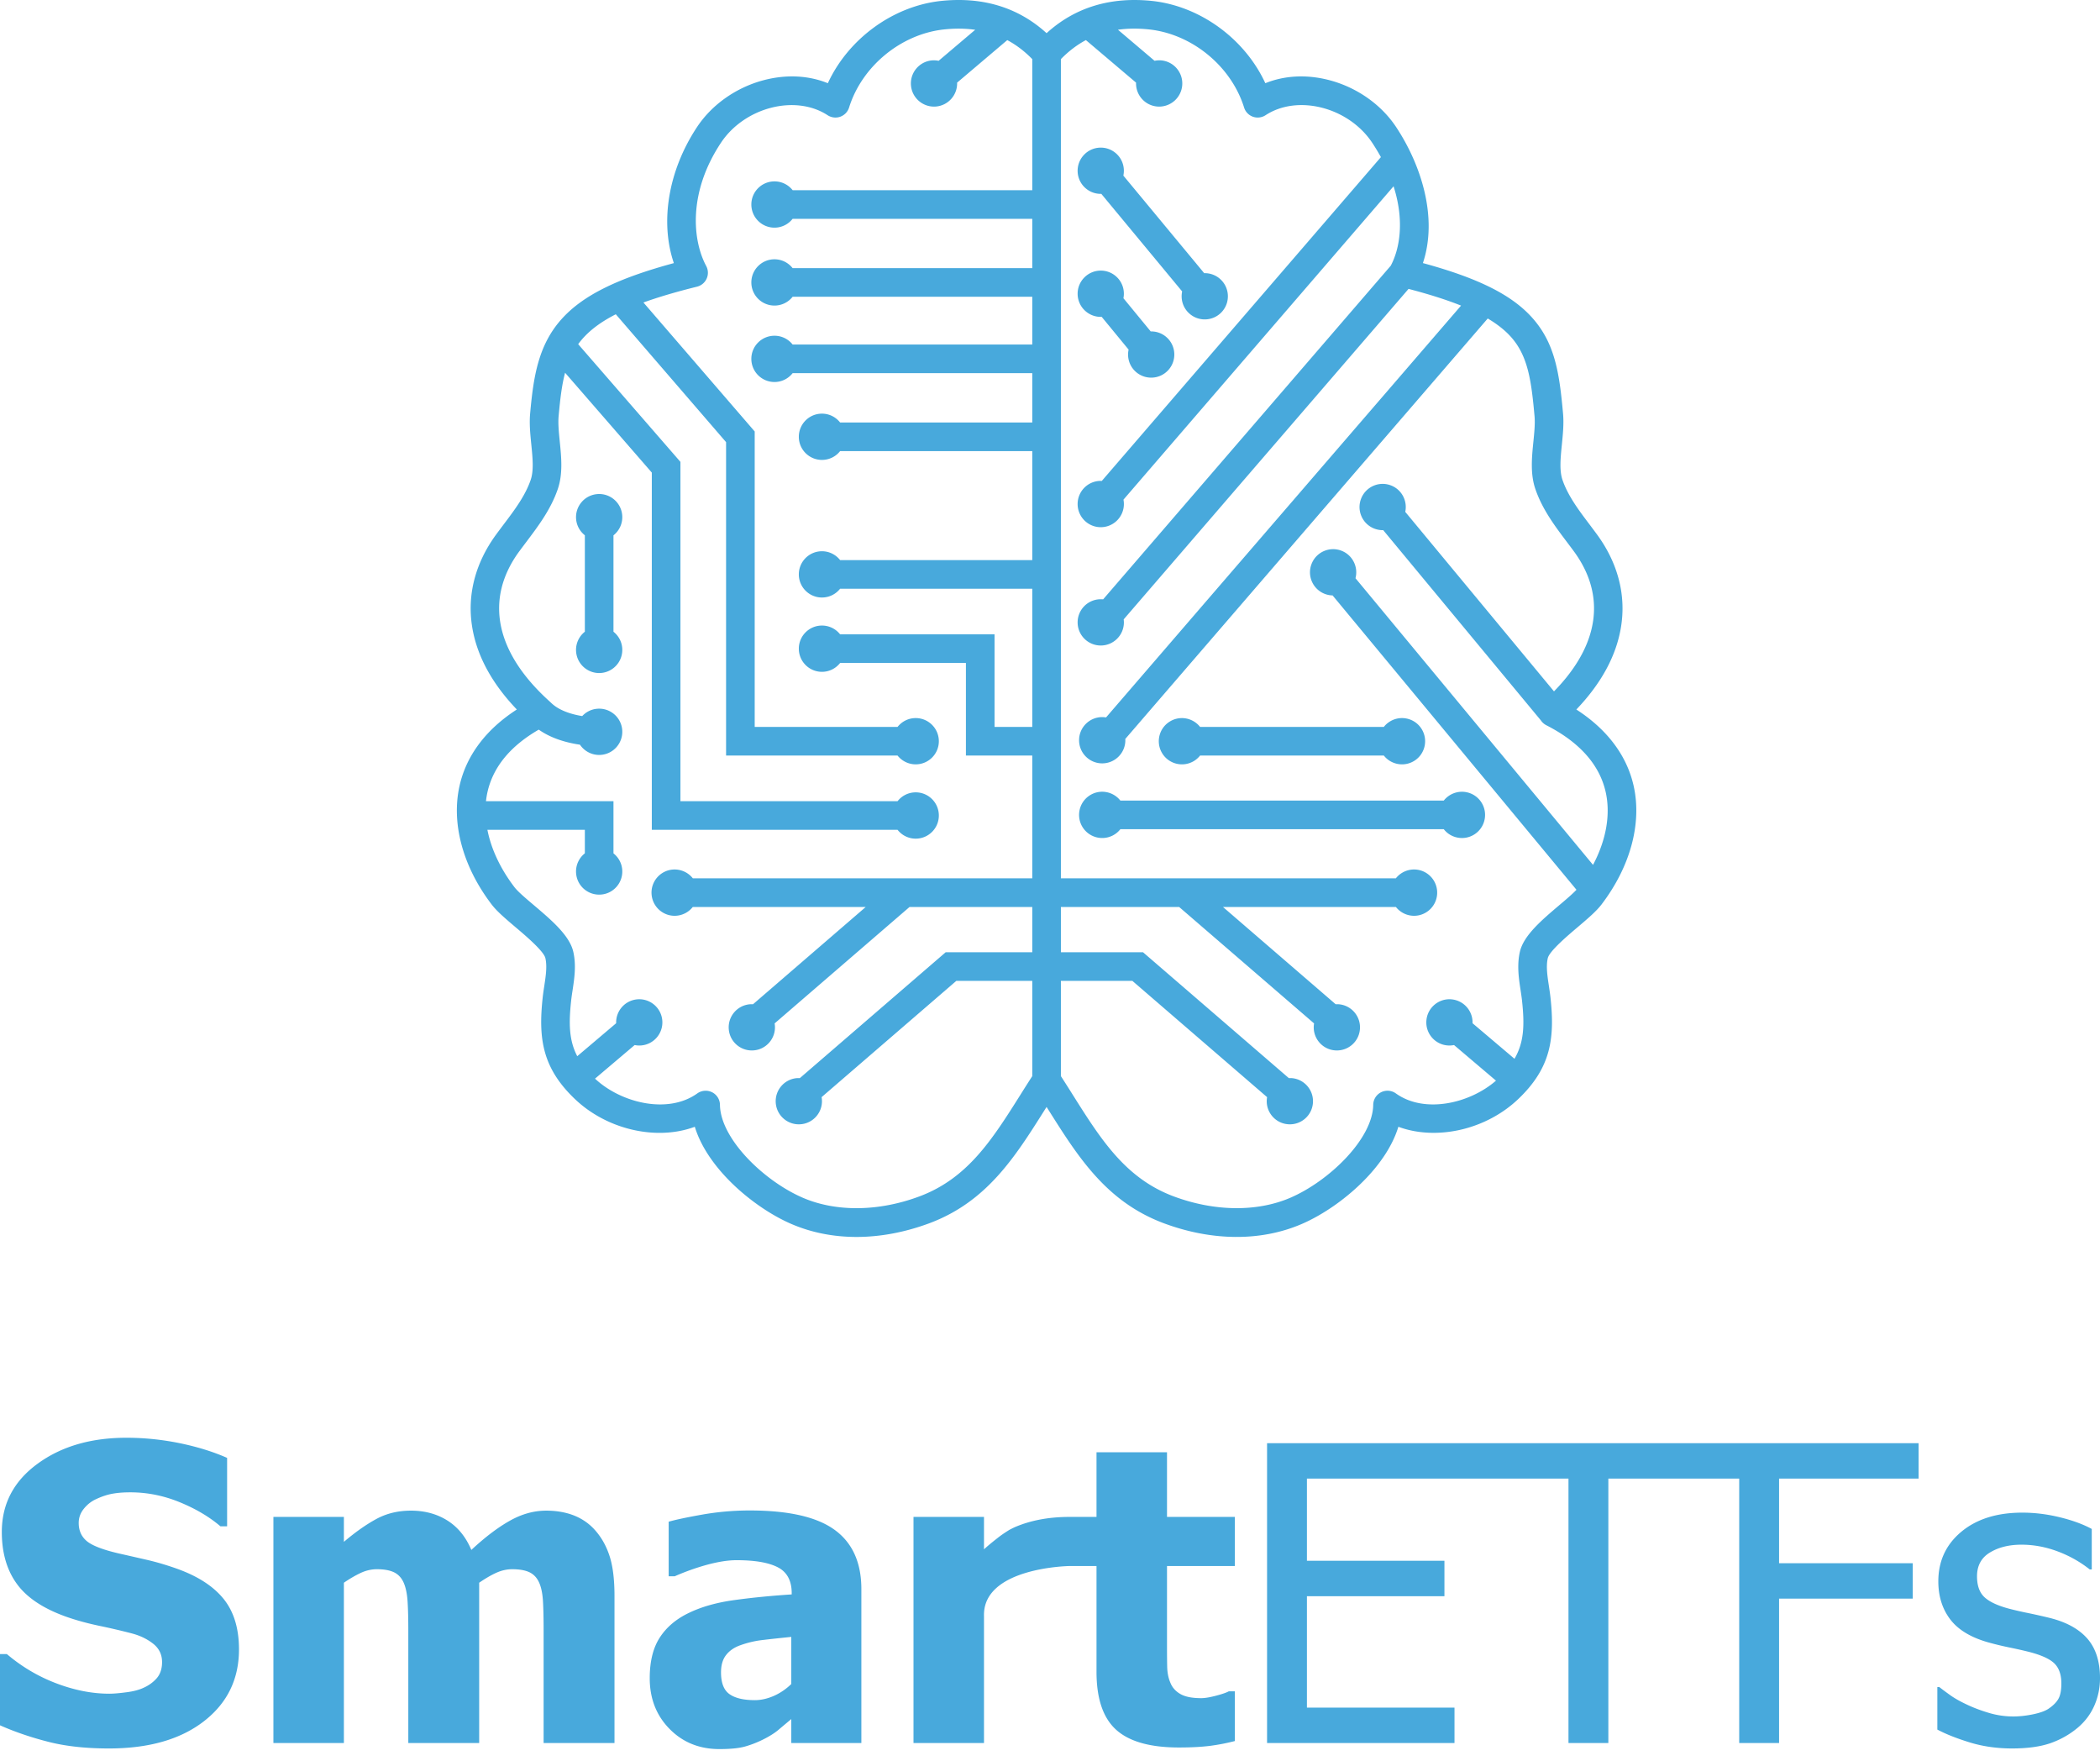 <svg xmlns="http://www.w3.org/2000/svg" xml:space="preserve" width="1815.694" height="1522.471" style="enable-background:new 0 0 1815.694 1522.471"><path d="M1815.66 1522.471V.011H0v1522.46" style="fill:none"/><path d="M1348.053 782.596c-15.115 12.832-30.744 26.087-33.948 40.185-2.642 11.642-.918 23.052.608 33.117.499 3.304.968 6.377 1.29 9.413 2.23 20.9 1.71 35.767-6.55 49.944l-36.274-30.735c.38-10.68-7.704-19.824-18.442-20.668-11.014-.846-20.623 7.414-21.464 18.44-.838 10.987 7.411 20.63 18.422 21.437 1.886.155 3.723 0 5.49-.345l36.267 30.772c-22.663 19.748-61.735 28.815-86.572 11.027a12.362 12.362 0 0 0-19.574 9.874c-.408 29.466-38.235 66.003-71.928 80.448-28.718 12.256-65.3 11.795-100.38-1.23-41.926-15.597-63.09-49.214-87.602-88.093a1390.708 1390.708 0 0 0-10.127-15.944v-82.33h61.8l116.478 100.502a19.416 19.416 0 0 0-.254 1.998c-.842 10.987 7.407 20.63 18.422 21.438 11.014.844 20.623-7.377 21.465-18.403.836-11.026-7.412-20.63-18.422-21.476a25.24 25.24 0 0 0-2.402 0L988.27 823.165h-71v-39.148h102.235l116.665 100.657a20.981 20.981 0 0 0-.238 1.882c-.837 10.988 7.41 20.63 18.422 21.437 11.014.846 20.623-7.376 21.464-18.402s-7.407-20.631-18.422-21.476a27.802 27.802 0 0 0-2.55 0l-97.46-84.098h149.532a20.031 20.031 0 0 0 14.169 7.568c11.01.846 20.619-7.415 21.46-18.44.838-11.027-7.407-20.631-18.421-21.477a20.101 20.101 0 0 0-17.235 7.568H917.27V51.106c6.647-6.8 13.838-12.294 21.619-16.443l43.37 36.767c-.38 10.68 7.707 19.823 18.445 20.669 11.015.806 20.623-7.415 21.464-18.441.838-11.026-7.41-20.631-18.425-21.476-1.883-.116-3.723 0-5.486.384L966.614 25.71c8.51-1.19 17.573-1.268 27.235-.23 37.066 4.11 70.702 31.849 81.797 67.424a12.346 12.346 0 0 0 7.63 7.991c3.65 1.307 7.706.807 10.953-1.306 27.907-18.249 71.874-6.839 92.254 23.896a183.939 183.939 0 0 1 7.473 12.332l-241.35 279.956c-.292-.038-.576-.077-.868-.077-11.049 0-20 8.952-20 20.017 0 11.025 8.951 20.016 20 20.016 11.045 0 19.997-8.99 19.997-20.016 0-1.307-.13-2.574-.369-3.804l233.535-270.89c9.224 28.738 5.84 53.095-2.455 68.732h-.027L953.806 518.083c-.685-.038-1.372-.077-2.068-.077-11.049 0-20 8.951-20 19.977 0 11.065 8.951 20.017 20 20.017 11.045 0 19.997-8.952 19.997-20.017 0-.882-.073-1.728-.184-2.574l246.308-285.68c17.785 4.649 32.81 9.413 45.396 14.446L956.32 620.16c-1.087-.154-2.197-.27-3.33-.27-11.05 0-20.005 8.952-20.005 19.978 0 11.065 8.955 20.016 20.005 20.016 11.045 0 20-8.952 20-20.016 0-.346-.038-.691-.057-1.075l313.395-363.479c8.775 5.226 15.617 10.758 20.792 16.751 14.092 16.367 16.936 37.42 19.667 67.656.576 6.416-.18 13.984-.987 22.013-1.38 13.715-2.805 27.93 1.762 41.185 6.025 17.519 16.863 31.888 27.343 45.795a729.108 729.108 0 0 1 5.813 7.76c28.268 38.458 22.094 81.14-17.108 121.172l-128.606-155.172c2.04-9.45-3.038-19.287-12.358-22.859-10.317-3.957-21.884 1.19-25.845 11.526-3.961 10.295 1.191 21.86 11.499 25.817a20.66 20.66 0 0 0 7.668 1.345l136.298 164.43a12.677 12.677 0 0 0 4.625 4.15c28.721 14.638 46.013 34.039 51.373 57.628 4.427 19.478.469 41.684-10.907 63.12l-205.381-247.798c2.578-9.759-2.543-20.093-12.164-23.781-10.311-3.957-21.883 1.19-25.84 11.525-3.961 10.296 1.187 21.86 11.499 25.818a19.684 19.684 0 0 0 6.708 1.306l210.86 254.445c-3.52 3.727-9.321 8.683-14.987 13.447v.002zm-553.266 251.68c-35.08 13.062-71.662 13.485-100.376 1.229-33.693-14.445-71.52-50.982-71.927-80.448a12.36 12.36 0 0 0-6.793-10.872 12.421 12.421 0 0 0-5.578-1.307c-2.539 0-5.063.769-7.203 2.305-25.537 18.287-66.115 8.183-88.447-12.755l34.268-29.044c1.764.346 3.605.499 5.49.346 11.011-.807 19.26-10.45 18.423-21.438-.841-11.026-10.45-19.286-21.465-18.44-10.741.844-18.82 9.988-18.44 20.669l-33.636 28.506c-7.069-13.523-7.43-27.892-5.317-47.716.323-3.036.791-6.147 1.29-9.413 1.522-10.065 3.251-21.475.608-33.117-3.204-14.1-18.837-27.353-33.95-40.185-6.874-5.801-13.985-11.832-16.917-15.675-12.202-15.981-20.15-33.04-23.4-49.598h84.255v20.323c-5.052 3.997-8.095 10.335-7.568 17.25.841 11.027 10.45 19.248 21.464 18.404 11.011-.807 19.26-10.45 18.422-21.438-.442-5.802-3.335-10.834-7.568-14.177v-45.103h-110.23c.295-2.728.733-5.456 1.336-8.068 4.903-21.591 19.809-39.648 44.29-53.787 8.224 5.802 18.624 9.913 31.053 12.256 1.574.308 3.104.539 4.58.769 3.887 5.763 10.676 9.374 18.117 8.798 11.011-.845 19.26-10.45 18.422-21.476-.838-10.988-10.45-19.248-21.464-18.403-5.225.385-9.812 2.767-13.12 6.34-9.037-1.46-20.293-4.726-27.328-11.872l-.018.038c-.173-.192-.338-.384-.527-.538-47.455-42.606-56.851-88.824-26.463-130.161a851.775 851.775 0 0 1 5.805-7.761c10.485-13.908 21.322-28.277 27.35-45.795 4.565-13.255 3.143-27.47 1.764-41.185-.807-8.029-1.567-15.597-.987-22.013 1.283-14.215 2.67-26.547 5.582-37.496l74.986 86.287v308.808h212.47c3.664 4.649 9.323 7.645 15.693 7.645 11.05 0 20-8.951 20-20.016s-8.95-20.015-20-20.015c-6.366 0-12.029 2.996-15.69 7.645H588.314V399.257L499.91 297.524c7.016-9.642 17.246-18.056 32.518-25.855l95.351 110.53v270.927H776.04c3.665 4.61 9.328 7.607 15.693 7.607 11.05 0 20.001-8.952 20.001-19.977 0-11.065-8.95-20.017-20-20.017-6.366 0-12.029 2.997-15.694 7.646H652.527V372.979l-96.2-111.49c12.898-4.65 28.176-9.183 46.337-13.677a12.382 12.382 0 0 0 8.33-6.993 12.402 12.402 0 0 0-.396-10.873c-11.922-22.282-15.744-63.544 12.708-106.457 20.377-30.735 64.347-42.107 92.254-23.896 3.247 2.113 7.304 2.612 10.954 1.306a12.344 12.344 0 0 0 7.63-7.99c11.094-35.576 44.726-63.315 81.747-67.426 9.677-1.037 18.756-.96 27.277.27l-31.634 26.815c-1.764-.383-3.604-.499-5.49-.383-11.01.845-19.26 10.45-18.422 21.476.84 11.026 10.45 19.247 21.465 18.44 10.737-.845 18.821-9.989 18.44-20.669l43.367-36.766c7.788 4.149 14.98 9.643 21.625 16.443v113.296H685.321a19.902 19.902 0 0 0-15.694-7.607c-11.045 0-20 8.952-20 19.978 0 11.065 8.955 20.016 20 20.016 6.37 0 12.033-2.996 15.694-7.645H892.52v42.644H685.322c-3.66-4.648-9.324-7.645-15.694-7.645-11.045 0-20 8.95-20 20.015 0 11.027 8.955 19.979 20 19.979 6.37 0 12.033-2.96 15.694-7.608H892.52v41.3H685.322a19.9 19.9 0 0 0-15.694-7.606c-11.045 0-20 8.95-20 19.977 0 11.065 8.955 20.016 20 20.016 6.37 0 12.033-2.997 15.694-7.646H892.52v42.645H726.375c-3.665-4.649-9.324-7.645-15.693-7.645-11.046 0-20.001 8.952-20.001 20.016 0 11.025 8.955 19.977 20 19.977 6.37 0 12.029-2.958 15.694-7.606h166.144v94.202H726.375c-3.665-4.648-9.324-7.645-15.693-7.645-11.046 0-20.001 8.95-20.001 20.015 0 11.027 8.955 19.978 20 19.978 6.37 0 12.029-2.958 15.694-7.607h166.144v119.482H859.9v-80.026H726.374a19.904 19.904 0 0 0-15.693-7.607c-11.046 0-20.001 8.951-20.001 19.977 0 11.065 8.955 20.017 20 20.017 6.37 0 12.029-2.997 15.694-7.646h108.774v80.026h57.37v106.112H599.025a20.098 20.098 0 0 0-17.234-7.568c-11.015.845-19.263 10.449-18.422 21.475.842 11.027 10.446 19.287 21.465 18.442 5.8-.462 10.818-3.343 14.161-7.57h149.536l-97.464 84.098a28.39 28.39 0 0 0-2.547 0c-11.014.846-19.263 10.45-18.422 21.477.837 11.026 10.45 19.247 21.464 18.402 11.011-.807 19.26-10.45 18.422-21.437a20.686 20.686 0 0 0-.238-1.883l116.666-100.656H892.52v39.148h-74.878l-126.082 108.8a25.24 25.24 0 0 0-2.401 0c-11.01.846-19.259 10.45-18.422 21.477.842 11.027 10.45 19.247 21.465 18.403 11.014-.807 19.263-10.45 18.422-21.438a20.555 20.555 0 0 0-.254-1.998l116.477-100.502h65.673v82.33a1378.697 1378.697 0 0 0-10.128 15.944c-24.506 38.88-45.675 72.497-87.605 88.094zM1412.4 679.018c-5.931-26.085-22.92-48.561-49.467-65.695 21.614-22.59 34.589-46.525 38.615-71.344 4.494-27.738-2.72-55.437-20.881-80.14-1.975-2.69-3.984-5.341-5.986-8.03-9.758-12.909-18.96-25.126-23.72-38.918-2.8-8.145-1.694-19.094-.533-30.697.88-8.798 1.797-17.903 1.014-26.663-3.066-33.96-6.697-59.701-25.564-81.6-17.523-20.363-46.502-35.154-95.605-48.523 13.386-40.263-2.24-86.02-23.162-117.599-12.855-19.401-33.755-34.115-57.344-40.416-19.59-5.225-38.898-4.265-55.745 2.535-17.534-37.996-55.764-66.426-97.487-71.074-36.282-3.88-67.052 5.456-91.64 27.815C880.307 6.31 849.537-3.025 813.21.855c-41.685 4.648-79.911 33.078-97.441 71.074-16.851-6.8-36.16-7.76-55.75-2.535-23.588 6.3-44.484 21.015-57.343 40.416-24.922 37.613-32.164 82.101-20.05 117.638-49.376 13.37-78.766 28.084-96.945 48.253-20.494 22.744-24.5 50.52-27.327 81.831-.789 8.76.126 17.865 1.01 26.663 1.163 11.603 2.262 22.552-.542 30.697-4.745 13.793-13.954 26.01-23.708 38.918-2.01 2.69-4.02 5.34-5.986 8.03-18.16 24.703-25.383 52.402-20.88 80.14 4.027 24.819 16.992 48.753 38.61 71.344-26.554 17.134-43.536 39.61-49.463 65.696-7.411 32.579 2.705 70.113 27.75 102.922 4.56 5.956 11.986 12.256 20.584 19.556 8.545 7.223 24.446 20.708 25.825 26.777 1.602 7.07.365 15.253-.945 23.936-.515 3.38-1.053 6.915-1.433 10.487-3.71 34.846-.392 60.24 27.57 87.057 20.118 19.324 47.626 29.544 73.54 29.544 10.626 0 20.991-1.729 30.454-5.264 5.406 17.788 17.154 33.194 27.39 44.027 15.889 16.829 37.026 31.85 56.55 40.187 17.197 7.337 36.122 11.025 55.857 11.025 20.435 0 41.739-3.957 62.884-11.794 49.775-18.556 74.129-57.206 99.911-98.12.519-.807 1.041-1.653 1.564-2.46.522.807 1.045 1.652 1.563 2.46 25.783 40.914 50.137 79.564 99.911 98.12 41.57 15.445 83.741 15.713 118.737.769 19.528-8.337 40.666-23.358 56.556-40.186 10.235-10.834 21.983-26.24 27.385-44.028 32.556 12.103 75.634 2.96 103.995-24.28 27.972-26.816 31.292-52.211 27.572-87.057-.387-3.572-.922-7.107-1.428-10.487-1.318-8.683-2.559-16.866-.946-23.935 1.372-6.07 17.282-19.555 25.826-26.778 8.586-7.3 16.012-13.6 20.573-19.555 25.052-32.81 35.172-70.344 27.76-102.923" style="fill:#48a9dc"/><path d="M1032.963 657.428a20.737 20.737 0 0 0 4.66-4.303h158.868c6.374 8.106 17.995 10.066 26.74 4.303 9.209-6.109 11.73-18.518 5.629-27.739-6.102-9.22-18.511-11.716-27.72-5.608a19.119 19.119 0 0 0-4.657 4.303h-158.868c-6.374-8.107-17.995-10.104-26.739-4.303-9.209 6.07-11.73 18.48-5.628 27.7 6.1 9.22 18.51 11.717 27.715 5.647M537.99 445.55c-.838-11.027-10.45-19.286-21.465-18.44-11.014.844-19.258 10.449-18.421 21.475.446 5.8 3.335 10.796 7.568 14.138v83.369a19.931 19.931 0 0 0-7.569 17.21c.842 11.027 10.45 19.287 21.465 18.441 11.011-.845 19.26-10.45 18.422-21.476-.442-5.8-3.335-10.834-7.568-14.176v-83.33c5.052-3.995 8.095-10.334 7.568-17.211m414.237-277.958 69.882 84.329c-1.424 6.685.6 13.945 5.997 18.902 8.13 7.49 20.786 6.953 28.261-1.153 7.48-8.145 6.954-20.784-1.176-28.276-3.971-3.65-9.028-5.378-14.03-5.263l-69.887-84.33c1.43-6.684-.595-13.945-5.993-18.902-8.13-7.49-20.785-6.953-28.26 1.192-7.481 8.106-6.955 20.784 1.175 28.238 3.972 3.65 9.029 5.378 14.03 5.263m.3 106.304 23.286 28.314c-1.46 6.724.56 13.985 5.981 18.98 8.13 7.454 20.781 6.954 28.257-1.19 7.48-8.107 6.954-20.786-1.175-28.24a19.816 19.816 0 0 0-13.954-5.263L971.336 257.8c1.302-6.608-.738-13.716-6.055-18.595-8.13-7.492-20.785-6.953-28.26 1.192-7.481 8.105-6.955 20.783 1.175 28.237 4.053 3.726 9.232 5.493 14.33 5.263m315.462 410.924c-7.645-1.537-15.144 1.498-19.674 7.223H968.681c-6.373-8.106-17.995-10.104-26.736-4.304-9.213 6.11-11.728 18.519-5.632 27.739 6.101 9.182 18.51 11.717 27.723 5.609a19.17 19.17 0 0 0 4.653-4.303h279.622c2.827 3.612 6.884 6.262 11.717 7.223 10.827 2.228 21.384-4.765 23.581-15.599s-4.794-21.398-15.62-23.588M153.362 1356.185c-9.175-3.266-17.779-5.801-25.86-7.684-8.06-1.844-16.45-3.765-25.15-5.725-13.453-3.15-22.533-6.646-27.24-10.526-4.705-3.919-7.059-9.144-7.059-15.79 0-4.495 1.496-8.606 4.444-12.256 2.972-3.65 6.466-6.416 10.53-8.26 4.992-2.344 9.746-3.919 14.286-4.725 4.517-.807 9.627-1.19 15.308-1.19 14.618 0 28.88 2.842 42.737 8.528 13.882 5.686 25.625 12.64 35.252 20.86h5.75v-59.163c-12.074-5.341-25.741-9.567-41.002-12.717-15.26-3.111-30.615-4.688-46.04-4.688-30.76 0-56.407 7.493-76.943 22.552-20.537 15.022-30.807 34.655-30.807 58.896 0 18.018 4.351 33.002 13.05 44.912 8.7 11.986 23.08 21.476 43.166 28.545 8.7 3.035 18.09 5.57 28.12 7.683a562.061 562.061 0 0 1 28.286 6.608c7.083 1.883 13.169 4.84 18.28 8.875 5.109 4.072 7.653 9.336 7.653 15.867 0 5.8-1.57 10.45-4.683 14.023-3.138 3.534-6.964 6.261-11.504 8.26-3.708 1.728-8.605 3.035-14.713 3.803-6.086.807-10.983 1.23-14.69 1.23-14.762 0-29.95-2.958-45.615-8.875-15.664-5.916-30.02-14.369-42.999-25.395H0v61.585c12.884 5.725 26.836 10.45 41.858 14.292 15.022 3.842 32.47 5.725 52.318 5.725 34.466 0 61.826-7.8 82.076-23.474s30.378-36.383 30.378-62.161c0-17.98-4.373-32.464-13.145-43.451-8.77-10.95-22.13-19.67-40.123-26.163m361.584-32.926c-4.99-5.801-11.098-10.143-18.275-13.063-7.203-2.88-15.333-4.34-24.392-4.34-10.673 0-21.199 2.92-31.588 8.797-10.388 5.84-21.441 14.253-33.159 25.165-4.752-11.257-11.672-19.748-20.726-25.433-9.057-5.687-19.564-8.53-31.497-8.53-11.028 0-20.964 2.382-29.783 7.146s-18.208 11.372-28.19 19.824v-21.552H236.39v195.473h60.944v-138.576c4.517-3.111 9.152-5.878 13.93-8.183 4.752-2.305 9.627-3.496 14.617-3.496 6.49 0 11.577.998 15.238 2.881 3.66 1.921 6.347 4.995 8.082 9.183 1.757 4.15 2.827 9.566 3.231 16.25s.594 14.792.594 24.281v97.66h61.279v-138.576c5.347-3.687 10.292-6.57 14.81-8.605 4.514-2.036 9.1-3.074 13.76-3.074 6.61 0 11.746.998 15.403 2.881 3.661 1.921 6.347 4.995 8.083 9.183 1.76 4.15 2.781 9.527 3.139 16.174.353 6.608.522 14.714.522 24.357v97.66h61.279v-127.242c0-13.907-1.357-25.202-4.088-33.886-2.736-8.643-6.823-16.096-12.268-22.36m169.22 132.468c-4.541 4.418-9.578 7.837-15.14 10.296-5.587 2.42-11.03 3.65-16.378 3.65-9.628 0-16.9-1.69-21.845-5.148-4.922-3.42-7.392-9.72-7.392-18.864 0-6.3 1.47-11.295 4.445-15.06 2.947-3.765 7.107-6.608 12.432-8.452 6.154-2.19 12.429-3.688 18.802-4.418 6.392-.768 14.733-1.69 25.076-2.728v40.724zm37.508-133.236c-15.379-11.218-39.886-16.789-73.545-16.789a237.053 237.053 0 0 0-40.738 3.535c-13.454 2.382-23.225 4.456-29.238 6.185v47.179h5.207a204.484 204.484 0 0 1 28.214-10.028c9.628-2.574 18.041-3.88 25.242-3.88 15.9 0 27.81 2.037 35.775 6.185 7.936 4.111 11.933 11.565 11.933 22.36v1.038c-17.662 1.152-34.135 2.765-49.446 4.878-15.329 2.076-28.495 5.801-39.528 11.142-10.907 5.225-19.274 12.294-25.076 21.245-5.801 8.913-8.698 20.669-8.698 35.153 0 17.634 5.728 32.272 17.162 43.874 11.41 11.603 25.79 17.404 43.07 17.404 9.294 0 16.52-.692 21.677-2.074 5.159-1.422 10.484-3.42 15.927-6.11 5.586-2.766 10.005-5.57 13.335-8.337 3.301-2.805 7.035-5.916 11.22-9.412v20.708h60.589v-133.006c0-22.973-7.703-40.07-23.082-51.25m373.85-74.954v259.21h162.06v-30.62H1129.99v-96.276h118.894v-30.659H1129.99v-71.036h226.143v228.591h34.469v-228.59h113.146v228.59h34.466v-124.822H1653.8v-30.62h-115.586v-73.149h120.626v-30.62h-563.315m709.315 169.042c-7.28-8.375-18.094-14.33-32.467-17.941a542.395 542.395 0 0 0-18.905-4.265 292.907 292.907 0 0 1-16.282-3.727c-9.747-2.574-16.828-5.84-21.226-9.834-4.415-4.034-6.6-10.066-6.6-18.21 0-9.144 3.706-16.021 11.118-20.516 7.442-4.534 16.546-6.8 27.334-6.8 10.454 0 20.8 1.92 31.07 5.724 10.292 3.842 19.586 9.066 27.945 15.675h1.744v-35c-7.426-4.034-16.6-7.414-27.504-10.065-10.906-2.69-21.775-4.034-32.56-4.034-21.921 0-39.505 5.532-52.747 16.558-13.213 11.026-19.856 25.279-19.856 42.836 0 12.755 3.377 23.628 10.109 32.619 6.72 8.989 17.518 15.635 32.37 19.938a263.34 263.34 0 0 0 18.641 4.534c6.724 1.383 12.19 2.613 16.352 3.65 10.81 2.69 18.329 5.993 22.556 9.912 4.23 3.957 6.346 9.797 6.346 17.596 0 6.03-.907 10.564-2.69 13.561-1.801 3.035-4.72 5.878-8.79 8.567-2.903 1.844-7.318 3.38-13.238 4.61-5.921 1.191-11.48 1.807-16.705 1.807-7.214 0-14.123-1-20.803-2.96-6.678-1.959-12.786-4.225-18.372-6.8-6.254-2.881-11.291-5.685-15.053-8.336-3.773-2.69-7.053-5.11-9.843-7.3h-1.732v36.728c7.415 3.957 16.789 7.646 28.123 11.141 11.317 3.458 23.466 5.187 36.467 5.187 13.211 0 24.21-1.498 32.985-4.496 8.744-3.035 16.612-7.453 23.586-13.253 6.385-5.34 11.241-11.718 14.549-19.21 3.292-7.492 4.932-15.406 4.932-23.78 0-14.37-3.615-25.74-10.852-34.117m-795.841-161.203h-60.947v55.9h-23.316c-19.924 0-35.011 3.726-46.302 8.414-2.082.882-3.823 1.805-5.644 2.727-3.3 2.074-6.635 4.188-10.45 7.222-4.944 3.88-8.793 7.069-11.575 9.643v-28.007h-60.948v195.473h60.948v-109.723c-1.314-42.222 73.971-43.297 73.971-43.297h23.316v91.397c0 23.205 5.659 39.917 16.973 50.137 11.315 10.219 29.402 15.329 54.243 15.329 10.792 0 19.897-.5 27.335-1.46 7.415-1 14.426-2.382 21.061-4.111v-42.99h-5.229c-2.093 1.152-5.778 2.42-11.052 3.803-5.28 1.383-9.555 2.113-12.79 2.113-7.89 0-13.903-1.191-18.019-3.573-4.134-2.382-7.01-5.61-8.628-9.682-1.733-4.034-2.663-8.644-2.782-13.753s-.165-11.065-.165-17.903v-69.307h58.665v-42.452h-58.665v-55.9" style="fill:#48a9dc"/></svg>